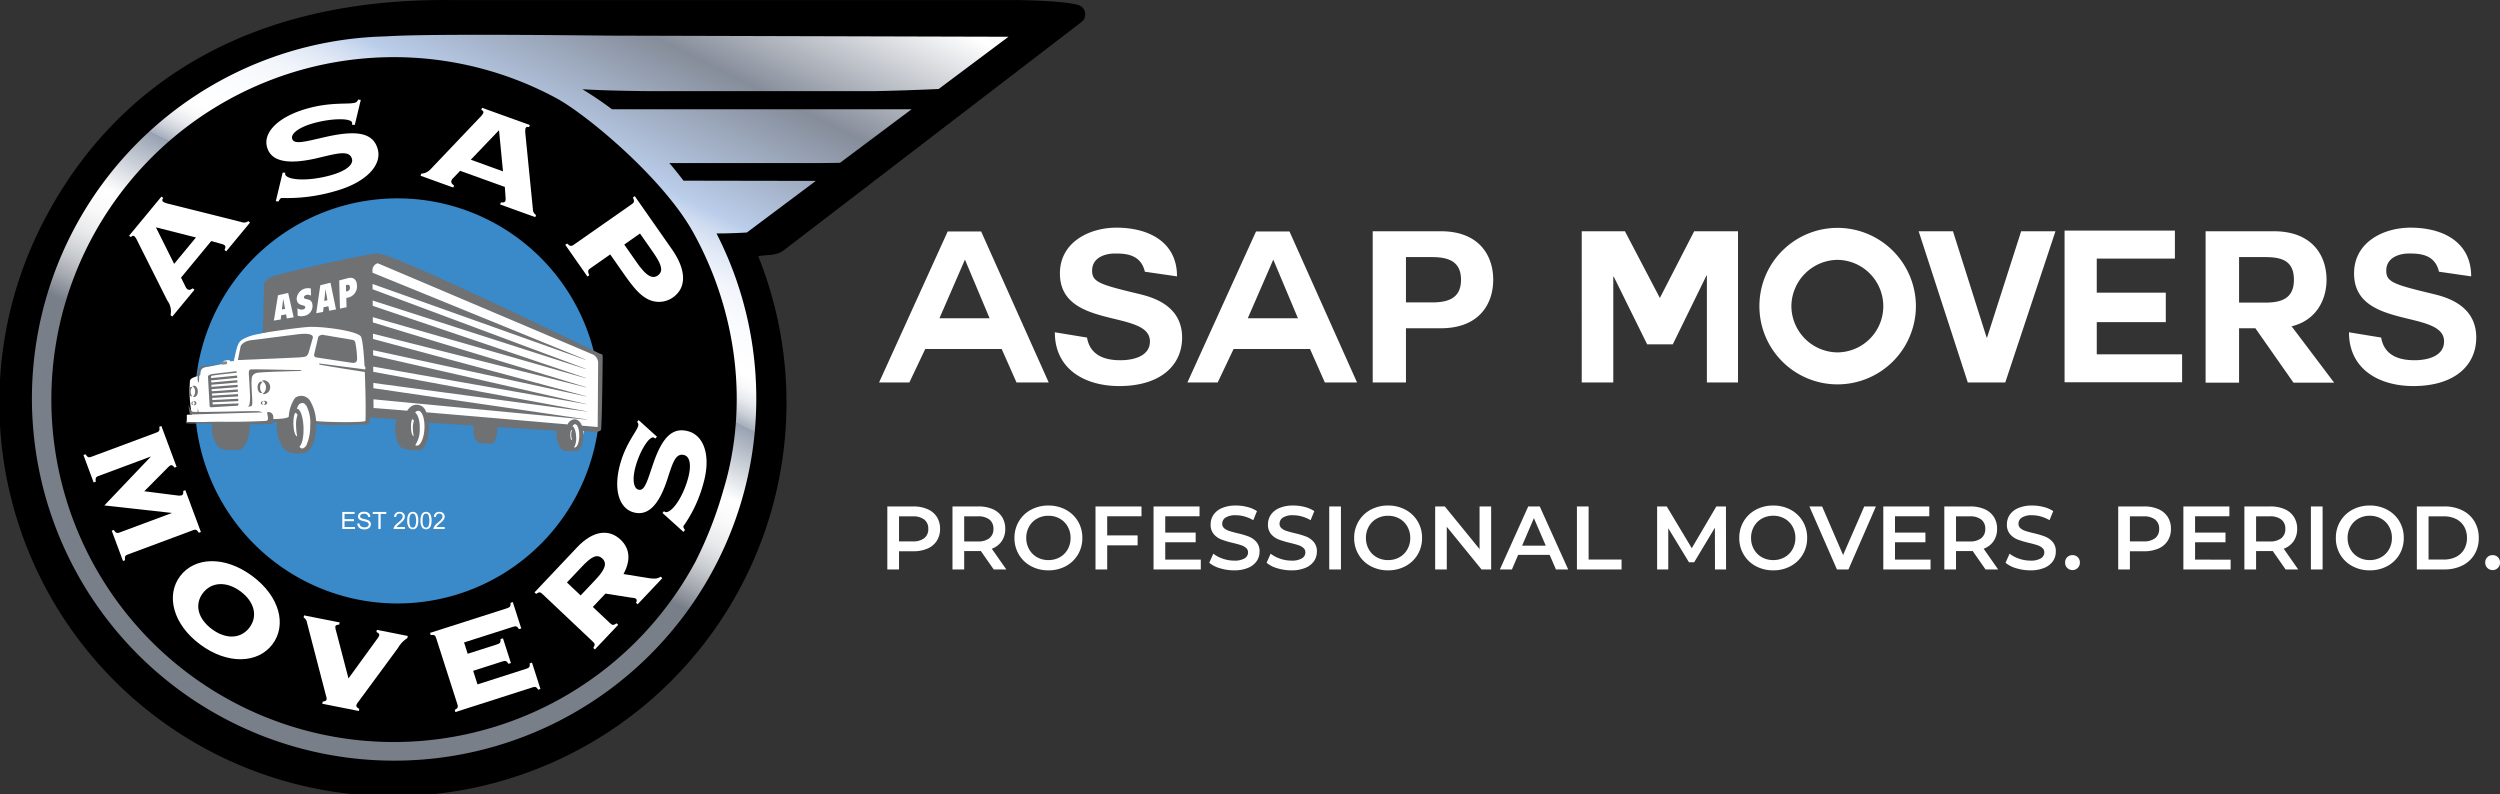 <svg xmlns="http://www.w3.org/2000/svg" width="472.206" height="150" viewBox="0 0 472.206 150">
    <rect x="0" y="0" width="472.206" height="150" fill="#333333" stroke="none"/>
    <defs>
        <linearGradient id="dxnwkq07na" x1="1.799" y1="-.238" x2=".96" y2="1.021" gradientUnits="objectBoundingBox">
            <stop offset="0" stop-color="#fff"/>
            <stop offset=".01" stop-color="#fbfbfc"/>
            <stop offset=".03" stop-color="#f0f1f4"/>
            <stop offset=".04" stop-color="#dde1e6"/>
            <stop offset=".05" stop-color="#c4c9d2"/>
            <stop offset=".06" stop-color="#a3abba"/>
            <stop offset=".07" stop-color="#97a1b1"/>
            <stop offset=".15" stop-color="#bacdea"/>
            <stop offset=".2" stop-color="#fff"/>
            <stop offset=".25" stop-color="#97a1b1"/>
            <stop offset=".31" stop-color="#bacdea"/>
            <stop offset=".35" stop-color="#d6e1f2"/>
            <stop offset=".38" stop-color="#ecf1f9"/>
            <stop offset=".41" stop-color="#fafbfd"/>
            <stop offset=".44" stop-color="#fff"/>
            <stop offset=".56" stop-color="#868d9a"/>
            <stop offset=".67" stop-color="#bacdea"/>
            <stop offset=".68" stop-color="#cbd9ef"/>
            <stop offset=".7" stop-color="#e2eaf6"/>
            <stop offset=".72" stop-color="#f2f5fb"/>
            <stop offset=".75" stop-color="#fbfcfe"/>
            <stop offset=".78" stop-color="#fff"/>
            <stop offset=".79" stop-color="#f9f9fa"/>
            <stop offset=".8" stop-color="#e8eaee"/>
            <stop offset=".81" stop-color="#ccd1d9"/>
            <stop offset=".82" stop-color="#a6afbc"/>
            <stop offset=".82" stop-color="#97a1b1"/>
            <stop offset=".88" stop-color="#fff"/>
            <stop offset=".9" stop-color="#f9f9f9"/>
            <stop offset=".92" stop-color="#e8e9eb"/>
            <stop offset=".94" stop-color="#cccfd2"/>
            <stop offset=".96" stop-color="#a6aab1"/>
            <stop offset=".98" stop-color="#797f89"/>
        </linearGradient>
    </defs>
    <g data-name="Group 12842">
        <g data-name="Artboard 2">
            <g data-name="Group 12197">
                <path data-name="Path 49138" d="M204.987 2.613a1.83 1.83 0 0 0-.87-1.464C202.456.128 191.989.007 191.886.007H84.804c-44.564-.294-65.88 21.9-75.915 40.568a74.34 74.34 0 1 0 134.336 7.831c1.629-.37 3.177-.017 4.664-1.023.163-.107 56.385-43.223 56.385-43.223a1.815 1.815 0 0 0 .714-1.447v-.1z"/>
                <path data-name="Path 49139" d="M330 481.889a68.41 68.41 0 1 1-62.541-37.219c4.832-.326 17.231-.411 42.271-.146l75.418.214-13.191 9.87c-4.261.188-8.289.328-11.921.4h-42.95c-5.319-.049-9.349-.173-12.417-.354q2.913 1.771 5.586 3.778h56.595l-13.52 10.116c-1.064.017-2.139.034-3.238.042h-29.008q1.4 1.628 2.676 3.33l25 .045-13.026 9.746c-1.87.114-3.781.179-5.735.179zm-4.4-.189c-5.674-10.227-20.12-22.28-25.926-25.4a64.68 64.68 0 1 0 26.342 87.594 75.575 75.575 0 0 0 5.307-13.633c4.883-16.122 2.407-33.912-5.723-48.56z" transform="translate(-194.663 -437.795)" style="fill:url(#dxnwkq07na)"/>
            </g>
            <g data-name="Group 12205">
                <path data-name="Path 49140" d="M560 774.375a38.257 38.257 0 1 0-46.113 28.3 38.249 38.249 0 0 0 46.113-28.3z" transform="translate(-447.729 -689.745)" style="fill:#3a89c9"/>
                <g data-name="Group 12198">
                    <path data-name="Path 49141" d="M388.9 734.2c.235-.427.232-.713.02-.889a2.083 2.083 0 0 0-.68-.276l-1.832-.514-5.713 6.91.849 1.7a1.079 1.079 0 0 0 .307.444c.3.253.633.19 1.055-.127l.329.272-4.19 5.069-.332-.273a3.322 3.322 0 0 0-.592-2.732l-5.656-11.256a3.349 3.349 0 0 0-.519-.856c-.261-.213-.447-.181-.727.111l-.331-.272L377 724.12l.329.272c-.23.333-.23.526.027.738a3.9 3.9 0 0 0 .94.347l13.81 3.455a1.3 1.3 0 0 0 1.291-.168l.329.27-4.5 5.436-.328-.27zm-5.383-2.353-7.563-1.915 3.442 6.9z" transform="translate(-346.504 -686.992)" style="fill:#fff"/>
                    <path data-name="Path 49142" d="M624.446 560.741c-.226-.821-3.7-.852-7.175.1-2.941.8-4.4 2.028-4.147 2.939.332 1.206 2.37.585 6.388-.329 5.814-1.308 8.926-.8 9.781 2.321.824 3-2.156 6.318-8.145 7.959a32.074 32.074 0 0 1-10.02 1.26c-.247.065-.375.291-.58.664l-.509-.052 1.3-5.414.508.047a.437.437 0 0 0-.034.294c.287 1.062 4.082 1.412 8.513.2 2.977-.815 4.4-2.026 4.1-3.113-.471-1.709-2.728-1.059-6.233-.227-5.788 1.4-9.048.776-9.814-2.019-.757-2.769 2.115-5.774 7.785-7.323 4.289-1.177 7.578-.72 8.677-1.02a.861.861 0 0 0 .743-.616l.509.052-1.138 4.742-.51-.049c-.012-.188.027-.326 0-.416z" transform="translate(-557.945 -537.6)" style="fill:#fff"/>
                    <path data-name="Path 49143" d="M890.042 588.443c.48.075.751-.021.844-.28a2 2 0 0 0 .029-.735l-.135-1.9-8.434-3.043-1.315 1.373a1.077 1.077 0 0 0-.316.44c-.134.37.034.66.476.951l-.141.4-6.191-2.233.145-.4c1.159-.067 1.669-.729 2.372-1.482l8.686-9.126a3.579 3.579 0 0 0 .63-.776c.115-.318.018-.482-.352-.645l.143-.406 9.022 3.257-.146.4c-.388-.106-.568-.042-.682.274a3.821 3.821 0 0 0-.011 1l1.411 14.166a1.3 1.3 0 0 0 .6 1.159l-.146.4-6.635-2.394.145-.4zm.393-5.858-.75-7.768-5.33 5.571 6.081 2.2z" transform="translate(-795.429 -550.222)" style="fill:#fff"/>
                    <path data-name="Path 49144" d="M1125.48 732.329c.566.546.775.578 1.251.245l10.978-7.677c.473-.333.512-.54.2-1.258l.349-.248 7.015 10.027c2.844 4.065 2.713 7.34.191 9.108a4.6 4.6 0 0 1-4.785.3c-1.579-.822-2.84-2.411-4.462-4.726l-2.591-3.7-3.775 2.639c-.476.333-.495.575-.179 1.291l-.348.243-4.193-5.992.352-.245zm10.793.206 2.381 3.4c1.643 2.352 2.843 3.211 3.944 2.445 1.2-.84.672-2.177-1.054-4.646l-2.293-3.285z" transform="translate(-1018.364 -686.342)" style="fill:#fff"/>
                </g>
                <g data-name="Group 12199">
                    <path data-name="Path 49145" d="m294.2 1131.4-.392.149-1.933-5.186.4-.145c.372.579.568.679 1.1.478l12.307-4.583c.532-.2.618-.4.52-1.086l.394-.146 2.875 7.719-.394.144c-.27-.38-.516-.526-.74-.442a2.183 2.183 0 0 0-.538.44l-4.432 4.464 6.4.813a1.8 1.8 0 0 0 .685-.053c.224-.08.317-.356.27-.821l.4-.144 2.939 7.9-.391.15c-.377-.584-.573-.681-1.1-.485l-12.306 4.582c-.534.2-.617.4-.523 1.088l-.392.146-2.131-5.728.391-.146c.376.583.572.677 1.106.483l9.893-3.687-12.786-1.417 8.811-9.253-9.9 3.685c-.532.2-.616.4-.52 1.086z" transform="translate(-276.115 -1040.417)" style="fill:#fff"/>
                    <path data-name="Path 49146" d="M447.9 1357.448c2.728-3.6 8.366-3.9 13.609-.02s6.545 9.314 3.815 12.917-8.436 3.879-13.627.036-6.525-9.332-3.797-12.933zm6.032 10.045c2.677 1.982 5.472 1.78 7.062-.321s.986-4.848-1.69-6.832c-2.651-1.96-5.5-1.8-7.109.321s-.995 4.812 1.734 6.832z" transform="translate(-413.872 -1248.637)" style="fill:#fff"/>
                    <path data-name="Path 49147" d="M686.612 1452.8a1.915 1.915 0 0 0 .355-.63c.048-.237-.145-.426-.531-.62l.082-.411 5.835 1.154-.08.413a5.141 5.141 0 0 0-1.74 1.818l-7.542 10.246a2.118 2.118 0 0 0-.349.6c-.046.236.132.483.552.689l-.082.411-6.907-1.37.079-.412c.436-.037.69-.168.737-.4a1.791 1.791 0 0 0-.119-.728l-3.572-13.727a1.343 1.343 0 0 0-.651-1.017l.082-.408 6.719 1.329-.08.412c-.436.039-.685.143-.731.376a2.09 2.09 0 0 0 .119.722l2.366 9.069 5.457-7.517z" transform="translate(-615.332 -1332.174)" style="fill:#fff"/>
                    <path data-name="Path 49148" d="m910.1 1436.893.429-.138 1.6 4.987-.428.138c-.344-.552-.533-.613-1.116-.431l-14.52 4.652-.125-.4c.6-.347.674-.53.5-1.073l-4.009-12.5c-.173-.542-.341-.646-1.029-.58l-.128-.4 14.55-4.658c.581-.186.69-.38.652-1.024l.428-.14 1.6 4.986-.429.136c-.343-.546-.542-.64-1.124-.453l-9.251 2.959.684 2.139 5.545-1.776c.58-.188.7-.347.661-1l.459-.143 1.5 4.67-.461.146c-.342-.55-.543-.642-1.125-.455l-5.544 1.776.819 2.564 9.222-2.954c.581-.188.689-.375.65-1.026z" transform="translate(-810.047 -1311.605)" style="fill:#fff"/>
                    <path data-name="Path 49149" d="M1083.058 1327.226c.356-.594.336-.788-.077-1.18l-9.544-9.021c-.415-.388-.61-.4-1.182-.01l-.3-.287 8.064-8.533c2.983-3.153 5.989-3.5 8.182-1.427 1.784 1.687 1.962 3.89.562 6.5l4.4.709c1.135.189 1.9.292 2.629-.216l.3.289-4.661 4.929-.306-.287c.178-.314.182-.58.006-.747-.194-.185-.546-.16-.939-.224l-4.834-.762-2.387 2.523 3.284 3.1c.41.393.63.376 1.2-.008l.3.285-4.4 4.653-.3-.29zm-2.394-9.918 2.851-3.016c1.724-1.824 2.215-3.043 1.259-3.944-1.044-.988-2.123-.326-3.934 1.592l-2.763 2.918 2.586 2.449z" transform="translate(-970.993 -1204.84)" style="fill:#fff"/>
                    <path data-name="Path 49150" d="M1221.843 1113.984c-.806-.23-2.5 2.329-3.366 5.358-.734 2.569-.4 4.235.49 4.49 1.178.335 1.635-1.473 2.8-4.889 1.688-4.938 3.615-6.992 6.666-6.123 2.934.835 4.3 4.642 2.809 9.868a25.225 25.225 0 0 1-3.755 8.029c-.062.216.068.416.284.745l-.287.354-3.956-3.572.287-.354a.467.467 0 0 0 .234.171c1.034.294 3.156-2.345 4.261-6.21.744-2.6.4-4.235-.664-4.54-1.667-.473-2.2 1.512-3.186 4.51-1.6 4.959-3.7 7.073-6.434 6.29-2.7-.769-3.859-4.347-2.446-9.292 1.07-3.744 3.04-5.959 3.316-6.917a.731.731 0 0 0-.167-.85l.288-.353 3.464 3.131-.29.353c-.165-.083-.262-.177-.348-.199z" transform="translate(-1098.393 -1031.349)" style="fill:#fff"/>
                </g>
                <path data-name="Line 89" transform="translate(37.582 71.456)" style="fill:#fff" d="m0 0 .154 5.887"/>
                <g data-name="Group 12200">
                    <path data-name="Path 49151" d="M842.04 1111.22c-.514 0-1 .737-1.288 1.807a9.136 9.136 0 0 0-.091 1.094 6.463 6.463 0 0 0 .1 1.6c-.022.05-.054.084-.081.078-.092-.008-.163-.363-.191-.881-.038 1.685.436 3 1.124 3 .734 0 1.428-1.5 1.542-3.345s-.38-3.348-1.117-3.348z" transform="translate(-764.813 -1031.812)" style="fill:none"/>
                    <path data-name="Path 49152" d="M1122.272 1142.33c-.47 0-.893 1-.94 2.243s.292 2.246.762 2.246.892-1 .941-2.243-.29-2.243-.763-2.246z" transform="translate(-1014.976 -1059.524)" style="fill:none"/>
                </g>
                <g data-name="Group 12203">
                    <path data-name="Path 49153" d="M506.624 829.783c-1.8-.175-15.78 2.461-19.514 4.42-1.934 1.015-1.137 9.554-1.5 9.668-.906.3-2.009.361-3.144.779-1.631.6-1.932 1.047-2.217 1.87s-.588 2.4-.665 2.685c-.069.257.111.056-.4.114-.064.009-.192.118-.236.036-.166-.316-.557-.248-1.255-.085-.117.025-.128.329-.165.562-.866.2-2.191.434-3.342.627s-.833 1.482-1 1.547c-.5.2-1.847.392-1.9 1.059a22.892 22.892 0 0 0 .364 6.345l-.238.007a2.765 2.765 0 0 0-.724.059l.012 1.341a2.926 2.926 0 0 0 .723.035l14.922-.086a2.524 2.524 0 0 0 .726-.073v-.381l2.28-.015s.608 4.292 1.5 5.211 1.257 1.335 1.72 1.093 1.109-.14 1.517-1.443a15.518 15.518 0 0 0 .34-4.255c-.012-1.087.605-.212 1.158-.033s6.731.291 6.731.291l.02.032s2.335-.076 2.325-.87c-.016-2.117.975-.839.975-.839l6.171.617s-.633 5.063 1.692 5.522a1.739 1.739 0 0 0 2.163-1.4 13.055 13.055 0 0 0 .377-3.967l26.3 2.01s-.074 2.667.82 3.3c.817.569 1.435.3 1.751-.216a20.316 20.316 0 0 0 .839-3.086l3.027.191-.064-14.195c-1.067-.466-40.798-18.351-42.089-18.477z" transform="translate(-435.404 -781.107)" style="fill:#fff"/>
                    <g data-name="Group 12201">
                        <path data-name="Path 49154" d="M911.2 1108.173a3.61 3.61 0 0 0-.055.338l-26.377-2c-.02-.121-.046-.235-.07-.348z" transform="translate(-804.194 -1027.305)" style="fill:#6f7173"/>
                        <path data-name="Path 49155" d="M909.17 1108.468a3.1 3.1 0 0 0-.058.332l-26.562-2.013a2.547 2.547 0 0 0 .068-.337l26.552 2.019z" transform="translate(-802.279 -1027.564)" style="fill:#6f7173"/>
                        <path data-name="Path 49156" d="m570.417 965.854-11.488.494c-.011-.037.508-2.493.508-2.493.089-.535.882-1.087 1.777-1.233l9.167-1.163c1.093-.147 2.841-.185 2.716.664l-.713 2.53c-.3 1.3-.872 1.051-1.966 1.2z" transform="translate(-514.005 -898.336)" style="fill:#6f7173"/>
                        <path data-name="Path 49157" d="M690.693 967.007a.5.5 0 0 0 .394.464l6.771 1.025c.352.027.929.069.968-.7a17.111 17.111 0 0 0-.346-3.162.65.65 0 0 0-.623-.493l-5.282-.892c-.491-.174-1.1.206-1.1.42l-.784 3.337z" transform="translate(-631.375 -899.965)" style="fill:#6f7173"/>
                        <path data-name="Path 49158" d="M593.7 1044.171a.457.457 0 0 1 .272.093 1.167 1.167 0 0 0-.448 1.029 1.228 1.228 0 0 0 .4.983.514.514 0 0 1-.208.054c-.367.005-.674-.475-.675-1.076s.291-1.078.66-1.083z" transform="translate(-544.389 -972.086)" style="fill:#6f7173"/>
                        <path data-name="Path 49159" d="M665.555 1106.158c-.045 0-.086-.062-.124-.155a5.223 5.223 0 0 0 .17-1.726 5.9 5.9 0 0 0-.211-1.65c.027-.055.061-.087.094-.087.166-.009.316.8.339 1.805s-.1 1.81-.267 1.814z" transform="translate(-608.838 -1024.08)" style="fill:#6f7173"/>
                        <path data-name="Path 49160" d="M1137.292 1127.462c-.031 0-.059-.042-.086-.113a3.546 3.546 0 0 0 .116-1.189 4.345 4.345 0 0 0-.142-1.149c.017-.041.038-.064.061-.062.113 0 .213.557.229 1.255s-.064 1.254-.178 1.258z" transform="translate(-1029.098 -1044.042)" style="fill:#6f7173"/>
                        <path data-name="Path 49161" d="M600.936 1041.73a.972.972 0 0 0-.456.12 1.322 1.322 0 0 1 .772 1.244 1.343 1.343 0 0 1-.644 1.2.944.944 0 0 0 .345.067 1.334 1.334 0 0 0-.019-2.63z" transform="translate(-551.018 -969.912)" style="fill:#6f7173"/>
                        <path data-name="Path 49162" d="M599.056 1078.05a.318.318 0 0 1 .138.027.336.336 0 0 0-.232.311.315.315 0 0 0 .2.291.353.353 0 0 1-.106.016.318.318 0 0 1-.333-.315.341.341 0 0 1 .337-.331z" transform="translate(-549.45 -1002.266)" style="fill:#6f7173"/>
                        <path data-name="Path 49163" d="M602.739 1077.28a.833.833 0 0 0-.229.041.366.366 0 0 1 .052.73.51.51 0 0 0 .174.014c.31 0 .562-.185.564-.4s-.248-.389-.559-.385z" transform="translate(-552.826 -1001.58)" style="fill:#6f7173"/>
                        <path data-name="Path 49164" d="M478.964 1078.65a.225.225 0 0 1 .107.028.331.331 0 0 0-.181.309.327.327 0 0 0 .155.292.191.191 0 0 1-.079.017.3.3 0 0 1-.266-.321.3.3 0 0 1 .264-.325z" transform="translate(-442.539 -1002.8)" style="fill:#6f7173"/>
                        <path data-name="Path 49165" d="M481.842 1077.89a.506.506 0 0 0-.182.038.4.4 0 0 1 .3.37.4.4 0 0 1-.257.363.375.375 0 0 0 .135.016.427.427 0 0 0 .439-.4.417.417 0 0 0-.439-.39z" transform="translate(-445.176 -1002.123)" style="fill:#6f7173"/>
                        <path data-name="Path 49166" d="M474.814 1053.22a.286.286 0 0 1 .187.082 1.059 1.059 0 0 0-.3.852 1.142 1.142 0 0 0 .275.815.287.287 0 0 1-.143.048c-.249 0-.457-.4-.46-.892s.2-.9.444-.9z" transform="translate(-438.681 -980.148)" style="fill:#6f7173"/>
                        <path data-name="Path 49167" d="M480.732 1051.167a.486.486 0 0 0-.292.09 1.138 1.138 0 0 1 .5 1.021 1.163 1.163 0 0 1-.408.972.467.467 0 0 0 .225.055c.4 0 .712-.479.7-1.072s-.329-1.067-.725-1.066z" transform="translate(-444.089 -978.319)" style="fill:#6f7173"/>
                        <path data-name="Path 49168" d="M530.47 1009.524c0 .106.134.181.3.168l.5-.052c.161-.016.292-.122.288-.234v-.162c0-.108-.133-.191-.295-.174l-.5.059c-.158.014-.289.119-.289.229z" transform="translate(-488.654 -940.818)" style="fill:#86888a"/>
                        <path data-name="Path 49169" d="M489.6 1017.655c.091-.861.055-2.283.356-2.566.686-.65 1.818-.485 2.989-.961a19.4 19.4 0 0 0-2.362.339c-.665.133-1.062.238-1.164.813a9.9 9.9 0 0 0-.034 1.451 1.411 1.411 0 0 0 .214.925z" transform="translate(-452.05 -945.323)" style="fill:#6f7173"/>
                    </g>
                    <path data-name="Path 49170" d="M585.816 1023.207a.391.391 0 0 0-.272-.15c-2.038.032-9.3-.22-9.5-.067-.17.135-.211.6-.194.8.1 1.206.143 2.46.214 3.656a8.583 8.583 0 0 1-.078 2.05c-.048.286-.129.318-.387.452a2.453 2.453 0 0 0 .624-.036c.335-.048.289-.719.284-1.058-.024-.853-.115-1.712-.121-2.565a8.973 8.973 0 0 1 .04-1.838 1.18 1.18 0 0 1 .862-.821c.853-.266 8.589-.342 8.528-.423z" transform="translate(-528.855 -953.175)" style="fill:#6f7173"/>
                    <path data-name="Path 49171" d="m513.036 1032.409-4.866.188c-.009-.1-.016-.246-.031-.4l4.877-.229-.022-.436-4.883.238c-.01-.127-.017-.259-.03-.4l4.893-.28-.019-.44-4.9.291-.025-.4 4.906-.333-.023-.438-4.912.341-.025-.4 4.919-.378-.023-.439-4.922.392c-.01-.134-.015-.27-.022-.4l4.923-.428-.02-.44-4.926.44c-.008-.142-.013-.275-.019-.4l4.926-.482-.022-.437-4.919.488a1.656 1.656 0 0 1 .016-.4c.1-.134 4.7-.6 4.7-.6l.174-.108a.207.207 0 0 0-.25-.175s-4.011.454-4.286.5-1.022.161-.935.621l.3 5.394a.3.3 0 0 0 .312.284l4.913-.294a.247.247 0 0 0 .229-.236l-.01-.208z" transform="translate(-468.002 -956.212)" style="fill:#6f7173"/>
                    <path data-name="Path 49172" d="M487.164 1084.757a2.442 2.442 0 0 0-.6-.116c-.51-.063-8.07.164-11.156.146-.011-.011-.028-.017-.035-.027a3.354 3.354 0 0 1-.132-.743s-.053.6-.07.765a4.9 4.9 0 0 1-1.067-.062 4.076 4.076 0 0 1-.653-1.38 17.734 17.734 0 0 0 .295 1.93c.548-.011 13.547-.391 13.547-.391.128 0 .07-.058-.129-.122z" transform="translate(-437.862 -1006.978)" style="fill:#6f7173"/>
                    <g data-name="Group 12202">
                        <path data-name="Path 49173" d="m635.38 901.14-.24 1.995.6-.115-.349-1.88z" transform="translate(-581.892 -844.678)" style="fill:#6f7173"/>
                        <path data-name="Path 49174" d="m708.585 884.493-.235 2.194.6-.131-.353-2.066z" transform="translate(-647.106 -829.847)" style="fill:#6f7173"/>
                        <path data-name="Path 49175" d="m746 876.712-.134.032.035 1.219.15-.035a.694.694 0 0 0 .578-.745c-.014-.489-.3-.552-.629-.47z" transform="translate(-680.528 -822.893)" style="fill:#6f7173"/>
                        <path data-name="Path 49176" d="M547.648 841.314s-39.233-19.161-42.153-18.984c-2.311.137-18.607 3.867-19.6 4.313-.9.408-1.742.992-1.739 1.449l-.273 9.289c.675-.13 7.833-1.23 9.336-1.17 2.945.022 8.242.8 9.156 1.75.34.351.592 2.793.748 5.657.245.205.16.471.093.693a.345.345 0 0 0-.155-.084l-8.422-1.09c-.09-.008-.108.07-.045.177s8.575 1.423 8.575 1.423c.134 2.874.211 7.4.132 9.228.009.346-7.346.284-9.332.039a8.387 8.387 0 0 0-1.151-3.856 1.963 1.963 0 0 0-2.812-.525 6.824 6.824 0 0 0-1.192 3.51c-.062.467-2.916.51-2.916.51a3.68 3.68 0 0 0-.01-.376.909.909 0 0 0-.672-.935c-.215-.049-.491-.11-.482.161.008.36.443 1.387-.2 1.476-.2.024-3.638.23-7.7.175-3.319-.041-6.159.134-7.075.11-.206 0-.335-.671-.335-.642 0 .139-.063.82.135.835.145.008 2.255.027 4.847.066a5.212 5.212 0 0 0-.082 1.407c.154 1.964 1.27 3.536 2.494 3.519a12.6 12.6 0 0 0 1.946.044 1.262 1.262 0 0 0 .262.036c2.317-.151 2.506-4.586 2.425-4.917 2.612.02 4.02-.008 4.083-.043s.22.043.307-.367h.644a13.828 13.828 0 0 0 .11 1.5c.138 2.317 1.507 4.322 2.646 4.315a6.645 6.645 0 0 0 2.311.055.213.213 0 0 0 .05.006c1.529-.156 2.428-2.784 2.407-5.485 0-.049-.009-.218-.024-.437l.115.367c2.324.346 2.329.293 9.424.138.474.055.663-.593.606-1.234-.016-.182 3.118.182 5.094.271a5.33 5.33 0 0 0-.315 1.942c.12 1.887.514 3.69 2.344 3.745a8.712 8.712 0 0 0 2.45.1c.785-.14 1.618-2.136 1.589-4.464 0-.238-.019-.465-.034-.689l8.566.534c-.02.094-.048.183-.063.28-.271 1.684.392 3.05 1.474 3.047a12.437 12.437 0 0 0 1.612.073.411.411 0 0 0 .114.029c.7 0 1.258-1.265 1.246-2.813 0-.12-.022-.228-.031-.348l11.252.7a5.113 5.113 0 0 0-.026 1.138c.1 1.331.864 2.725 1.734 2.716.239 0 1.65-.028 1.94-.028.728-.007 1.376-1.315 1.389-2.923a7.2 7.2 0 0 0-.047-.842l2.609.2a.432.432 0 0 0 .321-.154.6.6 0 0 0 .483-.613c.188-3 .276-13.6.276-13.6a.439.439 0 0 0-.46-.413zm-59.207-6.69-.138-.775-.917.161-.095.809-1.294.209.781-4.785 1.92-.433 1.039 4.6-1.3.219zm3.155-.464a1.933 1.933 0 0 1-1.107-.073l-.037-1.382a1.421 1.421 0 0 0 .972.241c.324-.061.506-.219.5-.447-.016-.6-1.576-.034-1.62-1.645a2.148 2.148 0 0 1 2.675-1.879l.037 1.349a1.16 1.16 0 0 0-.819-.16c-.281.063-.525.238-.52.48.015.621 1.575-.076 1.622 1.574a1.894 1.894 0 0 1-1.7 1.941zm4.847-.993-.143-.85-.914.188-.093.89-1.294.241.768-5.278 1.919-.483 1.053 5.04-1.293.252zm3.589-2.49-.352.082.048 1.749-1.244.256-.144-5.32 1.619-.425c1.036-.28 1.7.225 1.732 1.41a2.142 2.142 0 0 1-1.658 2.25zm-9.629 26.2c-.024.094-.5-.164-.644-1.451-.19-1.316.021-2.929.346-2.976.091-.01.284.266.365.383a5.5 5.5 0 0 0-.272 2.219 10.056 10.056 0 0 0 .202 1.821zm2.453-1.943a8.485 8.485 0 0 1-.745 3.689c-.2.323-.75.861-1.169.357-.038-.049-.072-.1-.108-.146.484-.4.813-1.83.763-3.544-.056-2.005-.6-3.616-1.221-3.6-.019 0-.036.019-.055.021a5.29 5.29 0 0 1 .22-.514.905.905 0 0 1 1.031-.583c.17.039.448.345.57.494a7.076 7.076 0 0 1 .714 3.829zm17.925-1.745h-.005a.044.044 0 0 0 .008-.014.1.1 0 0 1-.003.009zm1.632 3.658c-.017.073-.363-.115-.464-1.042-.134-.949.013-2.112.249-2.148.064 0 .2.193.264.28a3.871 3.871 0 0 0-.2 1.594 7.434 7.434 0 0 0 .15 1.316zm2.028-1.52c-.064 1.821-.706 3.306-1.424 3.325a.571.571 0 0 1-.313-.1 5.286 5.286 0 0 0 .85-2.977c.055-1.541-.319-2.817-.875-3.158a.808.808 0 0 1 .576-.348c.723-.025 1.252 1.431 1.186 3.253zm27.89 2.154c-.028.049-.061.08-.095.08-.132 0-.241-.418-.241-.936s.1-.937.237-.936a.113.113 0 0 1 .073.046 2.073 2.073 0 0 0-.14.855 1.841 1.841 0 0 0 .166.885zm1.354-.7c-.014 1.219-.4 2.212-.864 2.225a.511.511 0 0 1-.115-.022 3.5 3.5 0 0 0 .388-1.929c-.026-1.047-.328-1.907-.693-2.066.138-.24.3-.383.473-.387.462-.013.826.963.809 2.18zm3.472-1.653c-.426-.034-1.478-.125-2.974-.254-.4-1.055-1.105-1.186-1.308-1.2a1.523 1.523 0 0 0-1.393.965c-6.883-.594-18.373-1.587-26.687-2.287-.059-.126-.117-.246-.162-.366a1.828 1.828 0 0 0-2.928-.555 2.87 2.87 0 0 0-.514.618c-3.528-.291-5.964-.483-6.37-.5l-.014-1.65 40.343 3.844a.329.329 0 0 0 0-.045l-40.358-5.9-.008-.987 40.323 5.4v-.041l-40.338-7.464-.009-.987 40.312 7.112v-.032l-40.325-9.2-.007-.982 40.293 8.751v-.045l-40.31-10.827-.01-.994 40.271 10.15v-.051l-40.288-12.224-.007-.995 40.247 11.543v-.051l-40.266-13.636-.011-1 40.227 12.938v-.053l-40.241-15.014-.008-1 40.2 14.329v-.059l-40.216-16.4v-.478a1.357 1.357 0 0 1 1-1.3l40.437 17.149a1.778 1.778 0 0 1 1.19 1.706l-.087 12.071z" transform="translate(-434.268 -774.475)" style="fill:#6f7173"/>
                    </g>
                </g>
                <g data-name="Group 12204">
                    <path data-name="Path 49177" d="M739.52 1272.719v-3.229h2.327v.381h-1.9v.986h1.777v.381h-1.777v1.1h1.974v.38h-2.4z" transform="translate(-674.872 -1172.796)" style="fill:#fff"/>
                    <path data-name="Path 49178" d="m765.6 1271.238.4-.034a.953.953 0 0 0 .132.4.72.72 0 0 0 .324.252 1.209 1.209 0 0 0 .494.1 1.19 1.19 0 0 0 .43-.073.608.608 0 0 0 .277-.2.474.474 0 0 0 .09-.278.416.416 0 0 0-.09-.263.67.67 0 0 0-.292-.191 5.686 5.686 0 0 0-.572-.157 2.928 2.928 0 0 1-.62-.2.878.878 0 0 1-.344-.3.756.756 0 0 1-.111-.4.823.823 0 0 1 .139-.458.854.854 0 0 1 .4-.325 1.554 1.554 0 0 1 .591-.109 1.617 1.617 0 0 1 .63.116.9.9 0 0 1 .419.342.963.963 0 0 1 .157.51l-.408.027a.653.653 0 0 0-.224-.458.856.856 0 0 0-.56-.156.926.926 0 0 0-.562.142.428.428 0 0 0-.177.343.36.36 0 0 0 .125.286 1.648 1.648 0 0 0 .641.23 4.563 4.563 0 0 1 .714.207.989.989 0 0 1 .416.329.8.8 0 0 1 .135.46.863.863 0 0 1-.148.484.963.963 0 0 1-.423.355 1.49 1.49 0 0 1-.619.125 1.831 1.831 0 0 1-.732-.129 1.037 1.037 0 0 1-.463-.383 1.1 1.1 0 0 1-.177-.581z" transform="translate(-698.103 -1172.35)" style="fill:#fff"/>
                    <path data-name="Path 49179" d="M793.275 1272.719v-2.847h-1.065v-.381h2.56v.381h-1.065v2.847h-.429z" transform="translate(-721.807 -1172.795)" style="fill:#fff"/>
                    <path data-name="Path 49180" d="M830.486 1272.222v.38h-2.13a.714.714 0 0 1 .046-.275 1.439 1.439 0 0 1 .26-.429 3.87 3.87 0 0 1 .518-.488 4.35 4.35 0 0 0 .706-.686.837.837 0 0 0 .183-.481.535.535 0 0 0-.167-.4.6.6 0 0 0-.435-.16.61.61 0 0 0-.454.169.668.668 0 0 0-.172.476l-.41-.04a1 1 0 0 1 .314-.692 1.071 1.071 0 0 1 .73-.238 1.013 1.013 0 0 1 .732.258.85.85 0 0 1 .27.64 1 1 0 0 1-.077.379 1.518 1.518 0 0 1-.263.394 6.016 6.016 0 0 1-.607.569c-.237.2-.389.335-.455.408a1.21 1.21 0 0 0-.164.214h1.574z" transform="translate(-754.005 -1172.68)" style="fill:#fff"/>
                    <path data-name="Path 49181" d="M851.84 1271.01a2.938 2.938 0 0 1 .118-.924 1.126 1.126 0 0 1 .348-.539.9.9 0 0 1 .582-.188.957.957 0 0 1 .454.1.852.852 0 0 1 .322.3 1.715 1.715 0 0 1 .2.482 3.221 3.221 0 0 1 .073.763 2.978 2.978 0 0 1-.117.921 1.141 1.141 0 0 1-.346.539.98.98 0 0 1-1.314-.143 2.156 2.156 0 0 1-.317-1.317zm.409 0a2.065 2.065 0 0 0 .183 1.065.525.525 0 0 0 .909 0 3.185 3.185 0 0 0 0-2.128.543.543 0 0 0-.46-.26.5.5 0 0 0-.433.229 2.1 2.1 0 0 0-.199 1.093z" transform="translate(-774.924 -1172.68)" style="fill:#fff"/>
                    <path data-name="Path 49182" d="M874.771 1271.01a3 3 0 0 1 .117-.924 1.167 1.167 0 0 1 .347-.539.9.9 0 0 1 .582-.188.951.951 0 0 1 .455.1.849.849 0 0 1 .321.3 1.632 1.632 0 0 1 .2.482 3.224 3.224 0 0 1 .072.763 3.025 3.025 0 0 1-.116.921 1.144 1.144 0 0 1-.347.539.979.979 0 0 1-1.313-.143 2.147 2.147 0 0 1-.318-1.317zm.41 0a2.078 2.078 0 0 0 .182 1.065.525.525 0 0 0 .909 0 3.182 3.182 0 0 0 0-2.128.544.544 0 0 0-.46-.26.5.5 0 0 0-.434.229 2.089 2.089 0 0 0-.2 1.093z" transform="translate(-795.35 -1172.68)" style="fill:#fff"/>
                    <path data-name="Path 49183" d="M899.318 1272.222v.38h-2.13a.713.713 0 0 1 .047-.275 1.419 1.419 0 0 1 .261-.429 3.986 3.986 0 0 1 .515-.488 4.341 4.341 0 0 0 .708-.686.834.834 0 0 0 .182-.481.533.533 0 0 0-.166-.4.6.6 0 0 0-.436-.16.609.609 0 0 0-.453.169.664.664 0 0 0-.172.476l-.408-.04a.99.99 0 0 1 .312-.692 1.071 1.071 0 0 1 .729-.238 1.011 1.011 0 0 1 .732.258.85.85 0 0 1 .271.64.978.978 0 0 1-.079.379 1.541 1.541 0 0 1-.262.394 6.394 6.394 0 0 1-.606.569 5.684 5.684 0 0 0-.456.408 1.227 1.227 0 0 0-.164.214h1.574z" transform="translate(-815.319 -1172.68)" style="fill:#fff"/>
                </g>
            </g>
        </g>
        <g data-name="Group 12206">
            <path data-name="Path 49595" d="m5.76 0 3-6.32H23.2L26 0h6.08L19.32-28.52H13L.04 0zm10.52-23.16 4.64 11.04h-9.48l4.8-11.04zM33.24-9.48C33.24-2.44 39 .68 45.4.68c7.8 0 11.88-3.92 11.88-9.16 0-6.48-6.36-7.8-8.48-8.32-7.16-1.72-8.52-2.2-8.52-4.32 0-2.4 2.32-3.24 4.32-3.24 1.96 0 4.88.12 5.64 3.44l6.08.88c0-6.6-5.48-9.2-11.44-9.2-5.16 0-10.68 2.76-10.68 8.64 0 10.68 17 6.76 17 12.84 0 2.92-3.36 3.56-5.56 3.56-2.32 0-5.68-.52-6.32-4.28zM64 0l3-6.32h14.44L84.24 0h6.08L77.56-28.52h-6.32L58.28 0zm10.52-23.16 4.64 11.04h-9.48l4.8-11.04zM93.28 0h6.28v-10.24h6.6c7.16 0 9.88-4.52 9.88-9.16s-2.72-9.16-9.88-9.16H93.28zm6.28-23.68h4.88c2.88 0 5.52.64 5.52 4.28s-2.64 4.28-5.52 4.28h-4.88zM132.76 0h5.96v-20h.08l6.32 12.8h4.84l6.36-13h.08V0h5.88v-28.56H154l-6.48 12.6-6.6-12.6h-8.16zm63.12-14.4a14.818 14.818 0 0 0-14.8-14.8 14.758 14.758 0 0 0-14.76 14.8A14.749 14.749 0 0 0 181.08.36a14.809 14.809 0 0 0 14.8-14.76zm-14.8-8.76a8.759 8.759 0 0 1 8.64 8.76 8.724 8.724 0 0 1-8.64 8.72 8.793 8.793 0 0 1-8.72-8.72 8.827 8.827 0 0 1 8.72-8.76zm41.16-5.4h-6.48l-6.44 20.08h-.08l-6.36-20.08h-6.48L205.68 0h7.08zm20.84 17.16v-5.56h-13.04v-6.44h14.76v-5.28h-20.84V-.04h22.2v-5.28h-16.12v-6.08zm23.56.84c4.76-1.04 6.8-4.96 6.8-8.84 0-4.64-2.76-9.16-9.96-9.16H250.6V.04h6.32v-10.28H260L267.2.04h7.68l-8-10.6zm-4.84-13.12c3 0 5.48.56 5.48 4.28 0 3.64-2.48 4.32-5.48 4.32h-4.88v-8.6zm15.88 14.2c0 7.04 5.76 10.16 12.16 10.16 7.8 0 11.88-3.92 11.88-9.16 0-6.48-6.36-7.8-8.48-8.32-7.16-1.72-8.52-2.2-8.52-4.32 0-2.4 2.32-3.24 4.32-3.24 1.96 0 4.88.12 5.64 3.44l6.08.88c0-6.6-5.48-9.2-11.44-9.2-5.16 0-10.68 2.76-10.68 8.64 0 10.68 17 6.76 17 12.84 0 2.92-3.36 3.56-5.56 3.56-2.32 0-5.68-.52-6.32-4.28z" transform="translate(166.001 72.241)" style="fill:#fff"/>
            <path data-name="Path 49596" d="M6.494-11.9a6.588 6.588 0 0 1 2.694.51 3.918 3.918 0 0 1 1.76 1.462 4.09 4.09 0 0 1 .612 2.261 4.1 4.1 0 0 1-.612 2.253 3.9 3.9 0 0 1-1.76 1.471 6.588 6.588 0 0 1-2.694.51H3.808V0H1.6v-11.9zm-.1 6.6a3.4 3.4 0 0 0 2.193-.612 2.133 2.133 0 0 0 .748-1.751 2.133 2.133 0 0 0-.748-1.751 3.4 3.4 0 0 0-2.193-.612H3.808V-5.3zM21.692 0l-2.431-3.485a4.532 4.532 0 0 1-.459.017h-2.686V0h-2.21v-11.9h4.9a6.588 6.588 0 0 1 2.694.51 3.918 3.918 0 0 1 1.76 1.462 4.09 4.09 0 0 1 .612 2.261 4.032 4.032 0 0 1-.654 2.312 3.894 3.894 0 0 1-1.883 1.445L24.072 0zm-.051-7.667a2.133 2.133 0 0 0-.748-1.751 3.4 3.4 0 0 0-2.193-.612h-2.584v4.743H18.7a3.361 3.361 0 0 0 2.193-.621 2.158 2.158 0 0 0 .748-1.759zM32.028.17a6.786 6.786 0 0 1-3.281-.79 5.854 5.854 0 0 1-2.3-2.193 6.025 6.025 0 0 1-.833-3.136 6.025 6.025 0 0 1 .833-3.137 5.854 5.854 0 0 1 2.3-2.193 6.786 6.786 0 0 1 3.281-.79 6.786 6.786 0 0 1 3.281.79A5.873 5.873 0 0 1 37.6-9.1a6.012 6.012 0 0 1 .833 3.145 6.012 6.012 0 0 1-.833 3.15A5.873 5.873 0 0 1 35.309-.62a6.786 6.786 0 0 1-3.281.79zm0-1.938A4.293 4.293 0 0 0 34.17-2.3a3.873 3.873 0 0 0 1.5-1.5 4.287 4.287 0 0 0 .544-2.15 4.287 4.287 0 0 0-.548-2.15 3.873 3.873 0 0 0-1.5-1.5 4.293 4.293 0 0 0-2.142-.536 4.293 4.293 0 0 0-2.142.536 3.873 3.873 0 0 0-1.5 1.5 4.287 4.287 0 0 0-.544 2.151A4.287 4.287 0 0 0 28.39-3.8a3.873 3.873 0 0 0 1.5 1.5 4.293 4.293 0 0 0 2.138.532zm11.1-8.279v3.621h5.746v1.87h-5.745V0h-2.21v-11.9h8.687v1.853zm17.68 8.194V0h-8.924v-11.9h8.687v1.853h-6.477v3.094h5.746v1.819h-5.746v3.281zM67.1.17a9.079 9.079 0 0 1-2.66-.391 5.552 5.552 0 0 1-2.031-1.037l.765-1.717a6.026 6.026 0 0 0 1.793.944 6.521 6.521 0 0 0 2.133.365 3.687 3.687 0 0 0 1.98-.425 1.287 1.287 0 0 0 .655-1.122 1.086 1.086 0 0 0-.366-.842 2.566 2.566 0 0 0-.926-.518Q67.881-4.76 66.912-5a17.835 17.835 0 0 1-2.2-.646 3.623 3.623 0 0 1-1.445-1.012 2.725 2.725 0 0 1-.6-1.862 3.175 3.175 0 0 1 .536-1.793 3.623 3.623 0 0 1 1.615-1.283 6.543 6.543 0 0 1 2.644-.476 8.538 8.538 0 0 1 2.138.272 5.921 5.921 0 0 1 1.819.782L70.72-9.3a6.876 6.876 0 0 0-1.632-.7 6.1 6.1 0 0 0-1.649-.238 3.445 3.445 0 0 0-1.947.442 1.363 1.363 0 0 0-.637 1.173 1.061 1.061 0 0 0 .365.833 2.641 2.641 0 0 0 .927.51q.561.187 1.53.425a16.1 16.1 0 0 1 2.176.637A3.727 3.727 0 0 1 71.307-5.2a2.666 2.666 0 0 1 .6 1.836 3.135 3.135 0 0 1-.536 1.785 3.643 3.643 0 0 1-1.62 1.273A6.6 6.6 0 0 1 67.1.17zm10.829 0a9.079 9.079 0 0 1-2.66-.391 5.552 5.552 0 0 1-2.032-1.037L74-2.975a6.026 6.026 0 0 0 1.794.944 6.521 6.521 0 0 0 2.133.365 3.687 3.687 0 0 0 1.98-.425 1.287 1.287 0 0 0 .654-1.122 1.086 1.086 0 0 0-.365-.842 2.566 2.566 0 0 0-.927-.518Q78.71-4.76 77.741-5a17.835 17.835 0 0 1-2.2-.646 3.623 3.623 0 0 1-1.445-1.012 2.725 2.725 0 0 1-.6-1.862 3.175 3.175 0 0 1 .535-1.793 3.623 3.623 0 0 1 1.615-1.283 6.543 6.543 0 0 1 2.643-.476 8.538 8.538 0 0 1 2.142.272 5.921 5.921 0 0 1 1.819.782l-.7 1.717a6.876 6.876 0 0 0-1.632-.7 6.1 6.1 0 0 0-1.649-.238 3.445 3.445 0 0 0-1.946.442 1.363 1.363 0 0 0-.638 1.173 1.061 1.061 0 0 0 .366.833 2.641 2.641 0 0 0 .926.51q.561.187 1.53.425a16.1 16.1 0 0 1 2.176.637A3.727 3.727 0 0 1 82.135-5.2a2.666 2.666 0 0 1 .6 1.836 3.135 3.135 0 0 1-.535 1.783 3.643 3.643 0 0 1-1.62 1.275 6.6 6.6 0 0 1-2.652.476zm7.14-12.07h2.21V0h-2.21zM96.186.17A6.786 6.786 0 0 1 92.9-.62a5.854 5.854 0 0 1-2.29-2.193 6.025 6.025 0 0 1-.833-3.136 6.025 6.025 0 0 1 .833-3.137 5.854 5.854 0 0 1 2.29-2.194 6.786 6.786 0 0 1 3.281-.79 6.786 6.786 0 0 1 3.281.79 5.873 5.873 0 0 1 2.3 2.18 6.012 6.012 0 0 1 .838 3.15 6.012 6.012 0 0 1-.833 3.145 5.873 5.873 0 0 1-2.3 2.185 6.786 6.786 0 0 1-3.281.79zm0-1.938a4.293 4.293 0 0 0 2.142-.532 3.873 3.873 0 0 0 1.5-1.5 4.287 4.287 0 0 0 .544-2.15 4.287 4.287 0 0 0-.548-2.15 3.873 3.873 0 0 0-1.5-1.5 4.293 4.293 0 0 0-2.142-.536 4.293 4.293 0 0 0-2.142.536 3.873 3.873 0 0 0-1.5 1.5A4.287 4.287 0 0 0 92-5.95a4.287 4.287 0 0 0 .544 2.15 3.873 3.873 0 0 0 1.5 1.5 4.293 4.293 0 0 0 2.142.532zM115.651-11.9V0h-1.819l-6.562-8.058V0h-2.193v-11.9h1.823l6.562 8.058V-11.9zM126.7-2.754h-5.95L119.578 0H117.3l5.355-11.9h2.176L130.2 0h-2.312zm-.731-1.734-2.244-5.2-2.227 5.2zm5.882-7.412h2.21v10.03h6.222V0h-8.432zM157.93 0l-.017-7.888L154-1.36h-.986l-3.91-6.426V0H147v-11.9h1.819l4.726 7.888 4.641-7.888H160l.021 11.9zm11 .17a6.786 6.786 0 0 1-3.281-.79 5.854 5.854 0 0 1-2.3-2.193 6.025 6.025 0 0 1-.833-3.136 6.025 6.025 0 0 1 .833-3.137 5.854 5.854 0 0 1 2.3-2.193 6.786 6.786 0 0 1 3.281-.79 6.786 6.786 0 0 1 3.281.79 5.873 5.873 0 0 1 2.294 2.179 6.012 6.012 0 0 1 .833 3.145 6.012 6.012 0 0 1-.833 3.145 5.873 5.873 0 0 1-2.295 2.19 6.786 6.786 0 0 1-3.281.79zm0-1.938a4.293 4.293 0 0 0 2.142-.535 3.873 3.873 0 0 0 1.5-1.5 4.286 4.286 0 0 0 .544-2.15 4.286 4.286 0 0 0-.544-2.151 3.873 3.873 0 0 0-1.5-1.5 4.293 4.293 0 0 0-2.142-.536 4.293 4.293 0 0 0-2.142.536 3.873 3.873 0 0 0-1.5 1.5 4.287 4.287 0 0 0-.544 2.151 4.287 4.287 0 0 0 .544 2.15 3.873 3.873 0 0 0 1.5 1.5 4.293 4.293 0 0 0 2.141.535zm19.4-10.132L183.141 0h-2.176l-5.2-11.9h2.4l3.961 9.18 4-9.18zm10.315 10.047V0h-8.925v-11.9h8.687v1.853h-6.477v3.094h5.746v1.819h-5.746v3.281zM209.032 0 206.6-3.485a4.532 4.532 0 0 1-.459.017h-2.686V0h-2.21v-11.9h4.9a6.588 6.588 0 0 1 2.694.51 3.918 3.918 0 0 1 1.76 1.462 4.09 4.09 0 0 1 .612 2.261 4.032 4.032 0 0 1-.654 2.312 3.894 3.894 0 0 1-1.879 1.445L211.412 0zm-.051-7.667a2.133 2.133 0 0 0-.748-1.751 3.4 3.4 0 0 0-2.193-.612h-2.584v4.743h2.584a3.362 3.362 0 0 0 2.193-.621 2.158 2.158 0 0 0 .748-1.759zM217.5.17a9.079 9.079 0 0 1-2.661-.391 5.552 5.552 0 0 1-2.031-1.037l.765-1.717a6.026 6.026 0 0 0 1.794.944 6.521 6.521 0 0 0 2.133.365 3.687 3.687 0 0 0 1.98-.425 1.287 1.287 0 0 0 .654-1.122 1.086 1.086 0 0 0-.365-.842 2.566 2.566 0 0 0-.926-.518q-.561-.187-1.53-.425a17.836 17.836 0 0 1-2.2-.646 3.623 3.623 0 0 1-1.445-1.012 2.725 2.725 0 0 1-.6-1.862 3.175 3.175 0 0 1 .535-1.793 3.623 3.623 0 0 1 1.615-1.283 6.543 6.543 0 0 1 2.643-.476 8.538 8.538 0 0 1 2.139.27 5.921 5.921 0 0 1 1.819.782l-.7 1.717a6.876 6.876 0 0 0-1.632-.7 6.1 6.1 0 0 0-1.649-.238 3.445 3.445 0 0 0-1.947.442 1.363 1.363 0 0 0-.637 1.173 1.061 1.061 0 0 0 .365.833 2.641 2.641 0 0 0 .927.51q.561.187 1.53.425a16.1 16.1 0 0 1 2.176.637 3.727 3.727 0 0 1 1.454 1.019 2.666 2.666 0 0 1 .6 1.836 3.135 3.135 0 0 1-.535 1.785 3.643 3.643 0 0 1-1.621 1.273 6.6 6.6 0 0 1-2.65.476zm7.956-.051a1.358 1.358 0 0 1-.986-.4 1.356 1.356 0 0 1-.408-1.011 1.364 1.364 0 0 1 .4-1.02 1.365 1.365 0 0 1 .995-.391 1.365 1.365 0 0 1 .994.391 1.364 1.364 0 0 1 .4 1.02 1.356 1.356 0 0 1-.411 1.012 1.358 1.358 0 0 1-.986.399zm13.53-12.019a6.588 6.588 0 0 1 2.695.51 3.918 3.918 0 0 1 1.759 1.462 4.09 4.09 0 0 1 .612 2.261 4.1 4.1 0 0 1-.612 2.253 3.9 3.9 0 0 1-1.759 1.471 6.588 6.588 0 0 1-2.695.51H236.3V0h-2.21v-11.9zm-.1 6.6a3.4 3.4 0 0 0 2.193-.612 2.133 2.133 0 0 0 .748-1.751 2.133 2.133 0 0 0-.748-1.751 3.4 3.4 0 0 0-2.193-.612H236.3V-5.3zm16.439 3.451V0H246.4v-11.9h8.687v1.853h-6.477v3.094h5.746v1.819h-5.746v3.281zM265.71 0l-2.431-3.485a4.532 4.532 0 0 1-.459.017h-2.686V0h-2.21v-11.9h4.9a6.588 6.588 0 0 1 2.695.51 3.918 3.918 0 0 1 1.759 1.462 4.09 4.09 0 0 1 .612 2.261 4.032 4.032 0 0 1-.655 2.312 3.894 3.894 0 0 1-1.878 1.445L268.09 0zm-.051-7.667a2.133 2.133 0 0 0-.748-1.751 3.4 3.4 0 0 0-2.193-.612h-2.584v4.743h2.584a3.361 3.361 0 0 0 2.193-.621 2.158 2.158 0 0 0 .748-1.759zm4.828-4.233h2.21V0h-2.21zM281.605.17a6.786 6.786 0 0 1-3.281-.79 5.854 5.854 0 0 1-2.3-2.193 6.025 6.025 0 0 1-.824-3.137 6.025 6.025 0 0 1 .833-3.137 5.854 5.854 0 0 1 2.3-2.193 6.786 6.786 0 0 1 3.281-.79 6.786 6.786 0 0 1 3.281.79 5.873 5.873 0 0 1 2.3 2.184 6.012 6.012 0 0 1 .833 3.145 6.012 6.012 0 0 1-.833 3.145 5.873 5.873 0 0 1-2.3 2.185 6.786 6.786 0 0 1-3.29.791zm0-1.938a4.293 4.293 0 0 0 2.142-.535 3.873 3.873 0 0 0 1.5-1.5 4.287 4.287 0 0 0 .544-2.15 4.287 4.287 0 0 0-.544-2.151 3.873 3.873 0 0 0-1.5-1.5 4.293 4.293 0 0 0-2.142-.536 4.293 4.293 0 0 0-2.142.536 3.873 3.873 0 0 0-1.5 1.5 4.286 4.286 0 0 0-.544 2.151 4.286 4.286 0 0 0 .544 2.15 3.873 3.873 0 0 0 1.5 1.5 4.293 4.293 0 0 0 2.142.535zM290.5-11.9h5.2a7.465 7.465 0 0 1 3.383.74 5.473 5.473 0 0 1 2.295 2.091 5.916 5.916 0 0 1 .816 3.12 5.916 5.916 0 0 1-.816 3.119 5.473 5.473 0 0 1-2.295 2.091A7.465 7.465 0 0 1 295.7 0h-5.2zm5.1 10.03a5.05 5.05 0 0 0 2.3-.5 3.588 3.588 0 0 0 1.53-1.43 4.22 4.22 0 0 0 .535-2.15 4.22 4.22 0 0 0-.535-2.15 3.588 3.588 0 0 0-1.53-1.428 5.05 5.05 0 0 0-2.3-.5h-2.89v8.16zm9.21 1.989a1.358 1.358 0 0 1-.986-.4 1.356 1.356 0 0 1-.408-1.011 1.364 1.364 0 0 1 .4-1.02 1.365 1.365 0 0 1 .995-.391 1.365 1.365 0 0 1 .995.391 1.364 1.364 0 0 1 .4 1.02A1.356 1.356 0 0 1 305.8-.28a1.358 1.358 0 0 1-.99.399z" transform="translate(166.001 107.557)" style="fill:#fff"/>
        </g>
    </g>
</svg>
